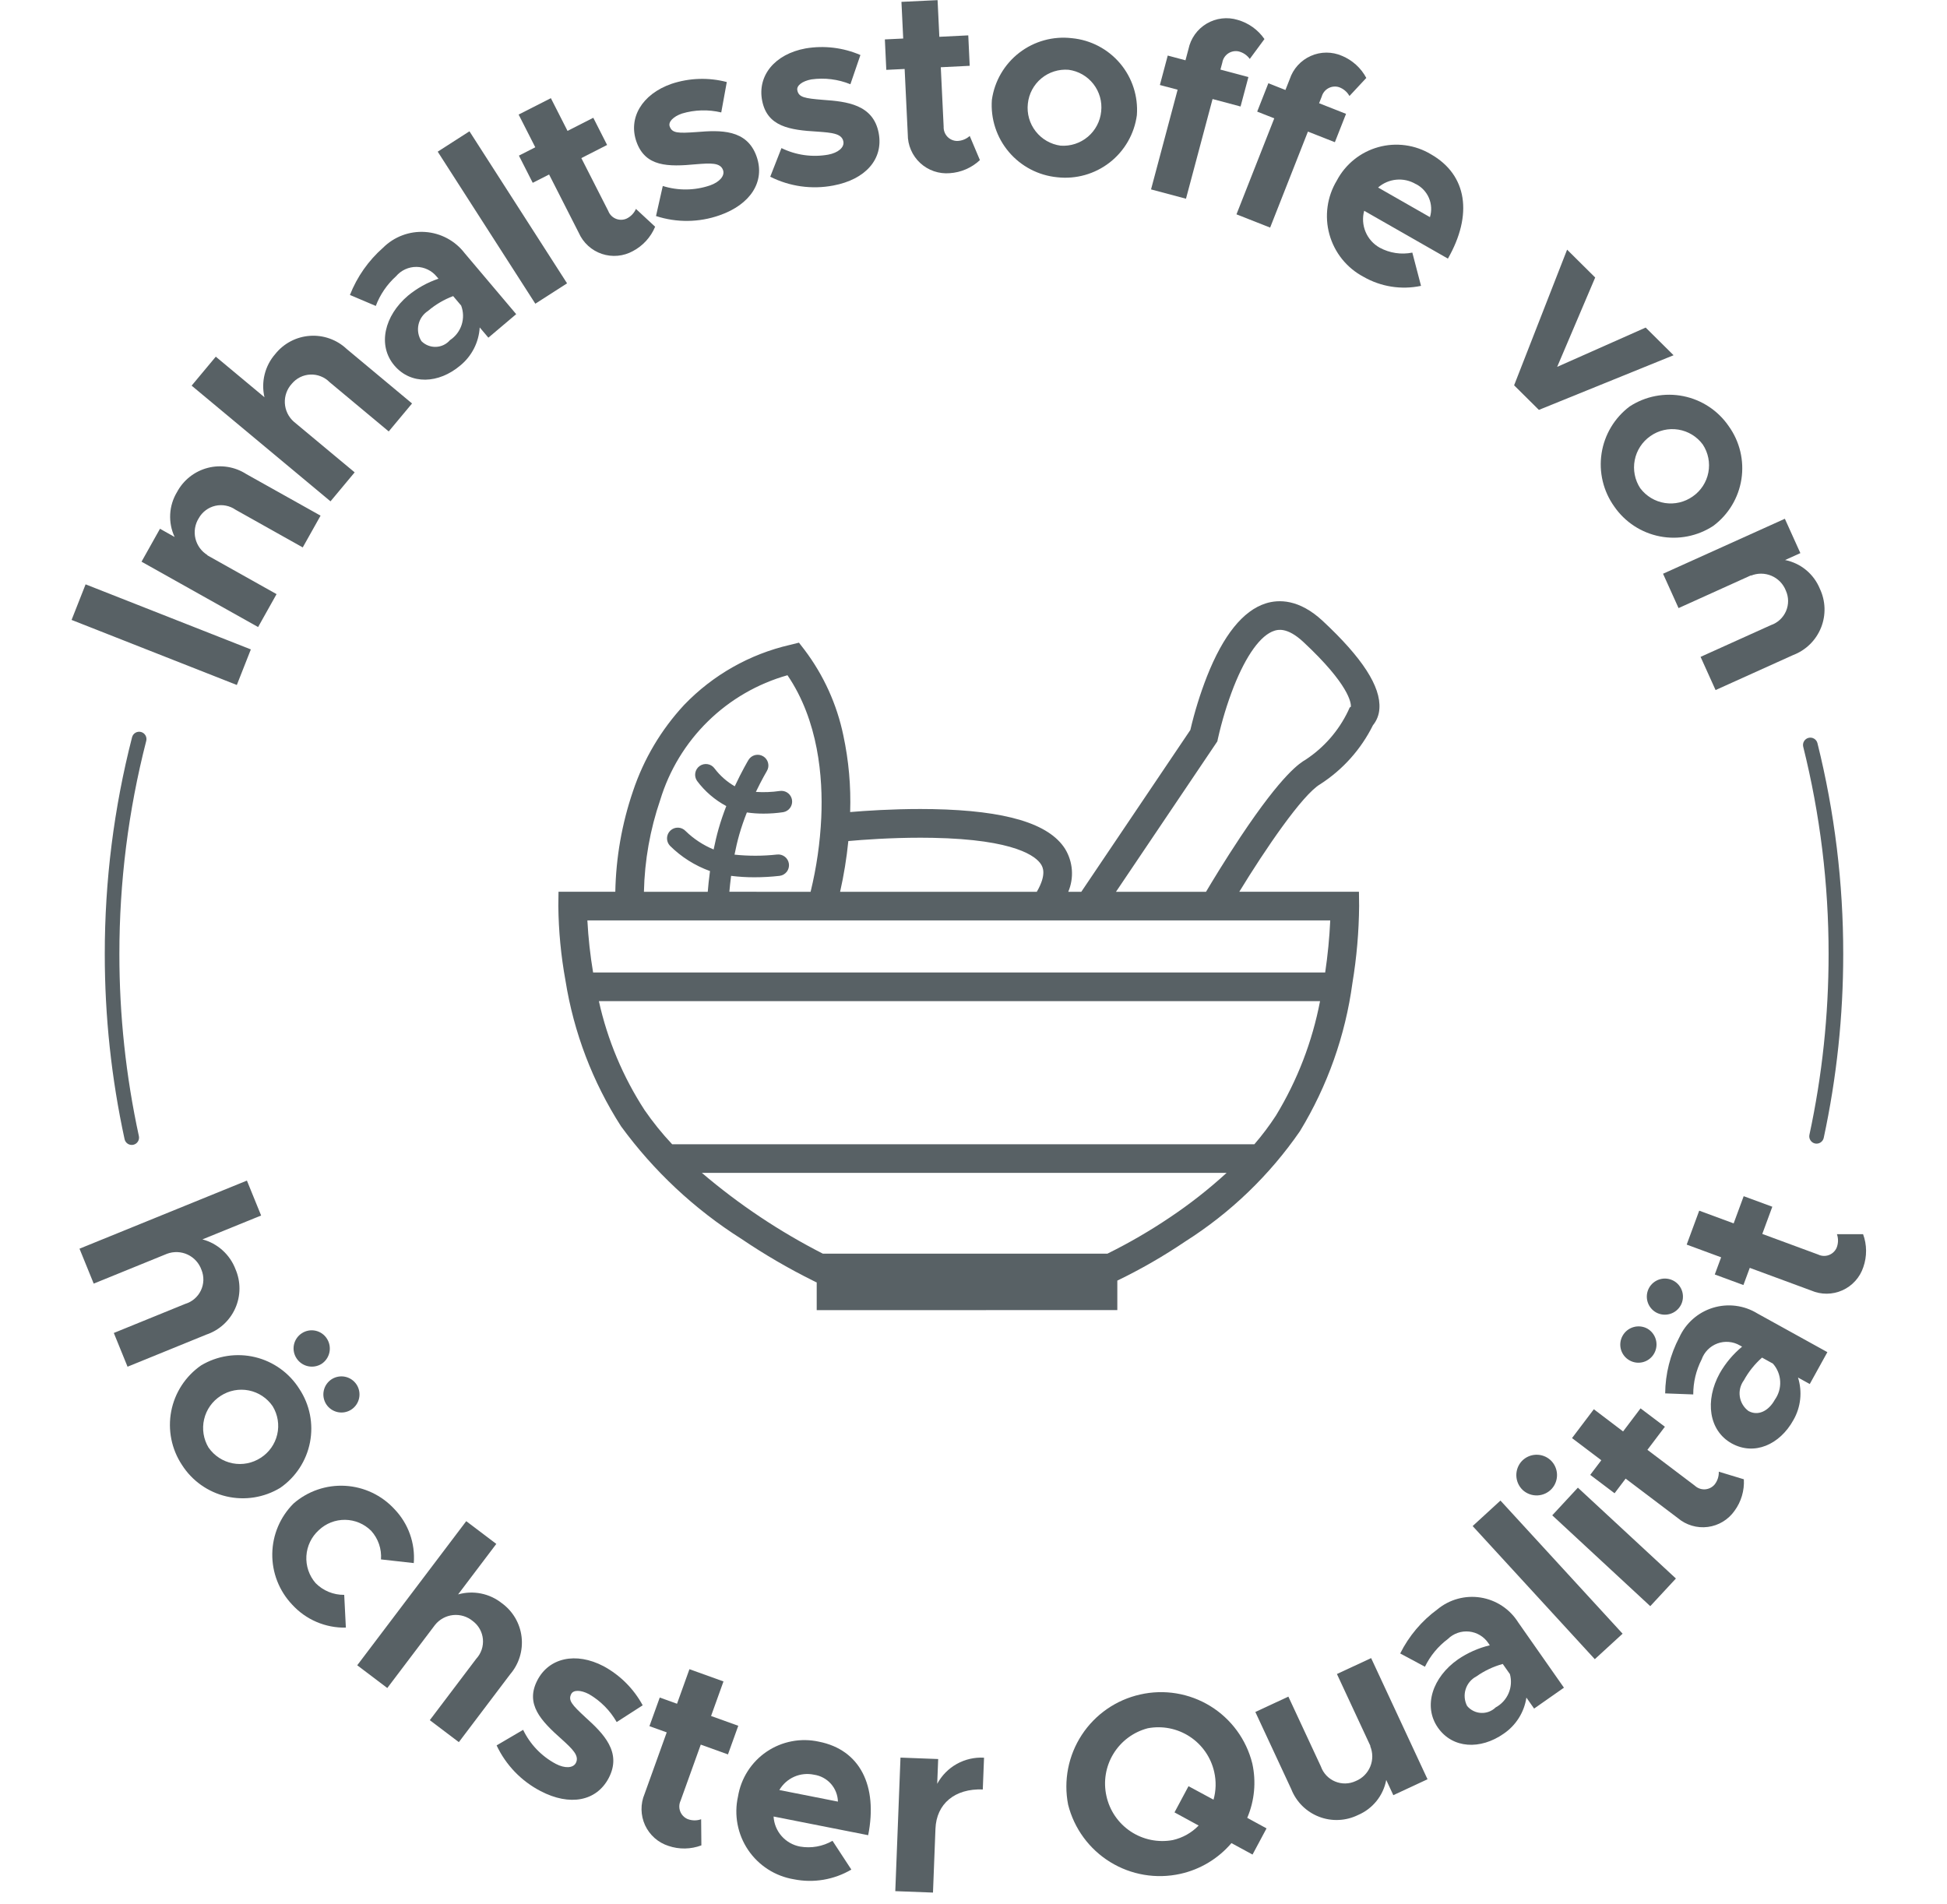 <svg xmlns="http://www.w3.org/2000/svg" width="136" height="133" viewBox="0 0 136 133" fill="none"><path d="M16.45 88.664C16.258 88.158 15.948 87.706 15.546 87.343C15.145 86.981 14.663 86.719 14.14 86.58L18.24 84.912L17.247 82.472L5.553 87.23L6.546 89.67L11.665 87.586C11.897 87.499 12.144 87.459 12.391 87.468C12.639 87.478 12.882 87.537 13.106 87.641C13.331 87.746 13.532 87.895 13.698 88.078C13.864 88.262 13.992 88.477 14.074 88.711C14.168 88.941 14.212 89.188 14.205 89.436C14.197 89.683 14.138 89.927 14.031 90.151C13.923 90.375 13.771 90.574 13.582 90.735C13.393 90.896 13.173 91.016 12.935 91.087L7.95 93.117L8.909 95.474L14.409 93.233C14.855 93.083 15.265 92.843 15.613 92.527C15.961 92.21 16.24 91.826 16.432 91.396C16.624 90.967 16.724 90.502 16.727 90.032C16.731 89.561 16.636 89.096 16.45 88.664Z" fill="#586165"></path><path d="M20.72 94.898C20.905 95.176 21.191 95.371 21.517 95.441C21.844 95.511 22.184 95.451 22.467 95.273C22.745 95.088 22.94 94.802 23.01 94.476C23.08 94.149 23.02 93.808 22.842 93.526C22.754 93.383 22.638 93.26 22.501 93.163C22.364 93.066 22.21 92.998 22.046 92.961C21.883 92.925 21.713 92.921 21.549 92.951C21.384 92.981 21.226 93.043 21.086 93.135C20.945 93.225 20.823 93.343 20.728 93.481C20.633 93.619 20.566 93.775 20.532 93.939C20.498 94.103 20.497 94.273 20.529 94.438C20.561 94.602 20.626 94.759 20.72 94.898ZM22.788 98.098C22.971 98.378 23.257 98.575 23.584 98.646C23.912 98.716 24.253 98.654 24.535 98.473C24.816 98.29 25.013 98.004 25.083 97.677C25.153 97.349 25.091 97.007 24.91 96.726C24.727 96.445 24.441 96.248 24.114 96.178C23.787 96.108 23.445 96.17 23.163 96.351C22.882 96.534 22.685 96.82 22.615 97.148C22.545 97.475 22.608 97.817 22.789 98.099L22.788 98.098ZM12.708 102.332C13.415 103.443 14.53 104.234 15.813 104.534C17.096 104.834 18.445 104.62 19.572 103.938C20.655 103.191 21.402 102.049 21.653 100.758C21.904 99.466 21.638 98.128 20.913 97.03C20.211 95.912 19.099 95.113 17.815 94.805C16.531 94.498 15.178 94.705 14.045 95.384C12.959 96.138 12.21 97.287 11.96 98.586C11.711 99.885 11.979 101.228 12.708 102.332ZM14.572 101.132C14.212 100.537 14.099 99.826 14.257 99.149C14.414 98.472 14.83 97.884 15.416 97.51C15.996 97.132 16.702 96.996 17.381 97.132C18.061 97.269 18.66 97.666 19.049 98.239C19.407 98.829 19.521 99.537 19.364 100.21C19.207 100.883 18.794 101.467 18.211 101.839C17.631 102.217 16.927 102.355 16.247 102.222C15.568 102.089 14.967 101.697 14.572 101.128V101.132Z" fill="#586165"></path><path d="M20.406 112.092C20.88 112.613 21.461 113.026 22.108 113.303C22.756 113.581 23.455 113.716 24.159 113.701L24.044 111.412C23.672 111.417 23.304 111.346 22.96 111.205C22.617 111.064 22.305 110.855 22.044 110.591C21.59 110.067 21.36 109.386 21.402 108.694C21.445 108.003 21.756 107.355 22.271 106.891C22.766 106.421 23.425 106.163 24.107 106.171C24.79 106.18 25.442 106.454 25.925 106.936C26.169 107.205 26.356 107.521 26.474 107.865C26.592 108.209 26.639 108.573 26.612 108.936L28.903 109.192C28.957 108.505 28.865 107.815 28.633 107.166C28.401 106.518 28.035 105.926 27.558 105.429C26.667 104.456 25.431 103.87 24.114 103.795C22.797 103.72 21.502 104.163 20.507 105.029C19.572 105.96 19.038 107.22 19.019 108.54C19 109.859 19.498 111.134 20.406 112.092Z" fill="#586165"></path><path d="M35.05 111.991C34.626 111.655 34.129 111.424 33.598 111.318C33.068 111.212 32.52 111.233 31.999 111.381L34.667 107.853L32.567 106.264L24.953 116.331L27.053 117.92L30.387 113.512C30.542 113.318 30.734 113.158 30.951 113.04C31.169 112.921 31.408 112.848 31.655 112.823C31.901 112.799 32.15 112.824 32.387 112.897C32.623 112.97 32.843 113.09 33.033 113.249C33.231 113.398 33.395 113.588 33.516 113.805C33.636 114.022 33.71 114.261 33.732 114.509C33.754 114.756 33.724 115.005 33.645 115.24C33.565 115.475 33.437 115.69 33.269 115.873L30.022 120.166L32.051 121.701L35.635 116.961C35.941 116.604 36.171 116.188 36.308 115.738C36.445 115.288 36.488 114.815 36.433 114.347C36.378 113.88 36.227 113.43 35.989 113.024C35.751 112.618 35.431 112.267 35.05 111.991Z" fill="#586165"></path><path d="M37.763 125.121C39.796 126.184 41.663 125.839 42.52 124.207C43.466 122.398 42.135 121.089 40.903 119.976C39.941 119.085 39.671 118.781 39.903 118.333C40.054 118.045 40.563 118.046 41.14 118.348C41.946 118.816 42.614 119.488 43.076 120.298L44.893 119.128C44.266 117.972 43.318 117.024 42.163 116.397C40.21 115.376 38.33 115.817 37.526 117.397C36.688 119.038 37.756 120.189 39.235 121.497C39.967 122.165 40.492 122.644 40.224 123.156C40.031 123.524 39.449 123.546 38.824 123.219C37.83 122.689 37.03 121.856 36.541 120.842L34.689 121.928C35.335 123.301 36.415 124.423 37.763 125.121Z" fill="#586165"></path><path d="M48.975 127.087C48.666 127.197 48.327 127.191 48.021 127.071C47.904 127.019 47.798 126.945 47.711 126.852C47.623 126.759 47.555 126.649 47.51 126.529C47.465 126.409 47.445 126.281 47.451 126.153C47.457 126.026 47.488 125.9 47.543 125.785L48.949 121.874L50.849 122.558L51.569 120.558L49.669 119.874L50.536 117.46L48.158 116.605L47.291 119.019L46.084 118.585L45.364 120.585L46.571 121.019L45.024 125.319C44.878 125.665 44.805 126.038 44.811 126.414C44.817 126.79 44.901 127.16 45.057 127.502C45.215 127.843 45.441 128.148 45.722 128.397C46.004 128.647 46.334 128.834 46.692 128.949C47.44 129.204 48.253 129.191 48.992 128.912L48.975 127.087Z" fill="#586165"></path><path d="M55.885 128.996C55.386 128.903 54.933 128.646 54.597 128.265C54.262 127.885 54.064 127.402 54.035 126.896L60.643 128.201C61.326 124.746 60.073 122.236 57.203 121.669C56.578 121.531 55.932 121.521 55.304 121.642C54.676 121.762 54.079 122.009 53.55 122.368C53.02 122.727 52.57 123.191 52.226 123.73C51.882 124.269 51.652 124.873 51.549 125.504C51.407 126.141 51.397 126.799 51.519 127.44C51.64 128.081 51.891 128.691 52.256 129.231C52.621 129.772 53.093 130.232 53.642 130.585C54.191 130.937 54.806 131.174 55.449 131.281C56.826 131.558 58.257 131.316 59.467 130.603L58.152 128.594C57.467 128.989 56.664 129.132 55.885 128.996ZM56.858 123.976C57.314 124.041 57.732 124.266 58.038 124.609C58.344 124.953 58.518 125.395 58.53 125.855L54.438 125.047C54.677 124.636 55.04 124.312 55.474 124.119C55.909 123.927 56.393 123.877 56.858 123.976Z" fill="#586165"></path><path d="M65.465 124.613L65.533 122.881L62.9 122.781L62.537 132.11L65.17 132.21L65.343 127.753C65.411 126.001 66.7 124.931 68.649 125.006L68.736 122.788C68.074 122.749 67.414 122.9 66.834 123.223C66.255 123.546 65.78 124.029 65.465 124.613Z" fill="#586165"></path><path d="M87.474 123.19C87.059 121.522 86.006 120.083 84.542 119.182C83.077 118.281 81.318 117.991 79.642 118.373C77.966 118.747 76.502 119.761 75.562 121.198C74.622 122.635 74.28 124.382 74.609 126.068C75.029 127.735 76.082 129.172 77.546 130.075C79.008 130.978 80.766 131.275 82.444 130.903C83.838 130.595 85.092 129.84 86.018 128.754L87.491 129.554L88.469 127.725L87.121 126.99C87.632 125.791 87.755 124.462 87.474 123.19ZM81.917 128.543C80.897 128.731 79.844 128.515 78.98 127.942C78.116 127.368 77.509 126.482 77.286 125.469C77.059 124.459 77.233 123.401 77.771 122.518C78.309 121.634 79.169 120.994 80.17 120.732C81.189 120.538 82.243 120.748 83.11 121.317C83.977 121.887 84.588 122.772 84.814 123.784C84.96 124.423 84.944 125.089 84.766 125.72L83.019 124.778L82.04 126.608L83.726 127.527C83.235 128.035 82.606 128.388 81.917 128.543Z" fill="#586165"></path><path d="M93.386 116.942L95.741 122.002L95.702 121.96C95.8 122.187 95.852 122.432 95.855 122.68C95.857 122.927 95.81 123.173 95.716 123.402C95.622 123.632 95.483 123.84 95.308 124.015C95.132 124.19 94.924 124.328 94.694 124.421C94.469 124.526 94.225 124.582 93.977 124.587C93.728 124.592 93.482 124.544 93.253 124.448C93.025 124.352 92.819 124.209 92.648 124.029C92.478 123.848 92.347 123.634 92.265 123.4L89.994 118.52L87.687 119.594L90.194 124.981C90.366 125.419 90.626 125.816 90.959 126.149C91.293 126.481 91.691 126.74 92.13 126.91C92.568 127.081 93.037 127.158 93.507 127.137C93.977 127.117 94.438 126.999 94.86 126.792C95.365 126.577 95.808 126.241 96.152 125.814C96.496 125.387 96.728 124.882 96.83 124.343L97.325 125.406L99.714 124.294L95.775 115.83L93.386 116.942Z" fill="#586165"></path><path d="M100.405 112.425C99.306 113.23 98.414 114.287 97.805 115.506L99.534 116.433C99.905 115.669 100.454 115.005 101.134 114.496C101.328 114.305 101.561 114.16 101.818 114.07C102.074 113.98 102.347 113.948 102.617 113.976C102.888 114.004 103.148 114.091 103.381 114.231C103.614 114.371 103.813 114.561 103.964 114.787L104.064 114.935C103.27 115.126 102.516 115.46 101.841 115.92C100.066 117.164 99.387 119.182 100.441 120.691C101.467 122.156 103.407 122.25 105.034 121.111C105.458 120.823 105.818 120.45 106.091 120.016C106.365 119.582 106.545 119.096 106.621 118.589L107.159 119.357L109.243 117.897L106.043 113.328C105.755 112.871 105.373 112.48 104.922 112.182C104.471 111.884 103.962 111.686 103.428 111.6C102.895 111.515 102.349 111.544 101.828 111.686C101.306 111.829 100.821 112.08 100.405 112.425ZM104.473 119.275C104.339 119.406 104.179 119.507 104.004 119.574C103.829 119.64 103.642 119.669 103.455 119.66C103.268 119.651 103.084 119.603 102.917 119.519C102.749 119.436 102.6 119.318 102.48 119.175C102.387 118.997 102.33 118.802 102.312 118.601C102.294 118.401 102.316 118.199 102.377 118.007C102.437 117.815 102.534 117.637 102.663 117.483C102.792 117.329 102.951 117.202 103.129 117.109C103.687 116.715 104.31 116.42 104.969 116.239L105.469 116.95C105.59 117.393 105.558 117.864 105.377 118.286C105.196 118.709 104.877 119.057 104.473 119.275Z" fill="#586165"></path><path d="M111.398 115.906L113.34 114.125L104.808 104.825L102.866 106.606L111.398 115.906Z" fill="#586165"></path><path d="M108.392 104.002C108.645 103.721 108.777 103.352 108.758 102.974C108.739 102.597 108.572 102.242 108.292 101.988C108.015 101.74 107.653 101.61 107.282 101.624C106.911 101.638 106.56 101.796 106.303 102.064C106.046 102.34 105.908 102.705 105.917 103.082C105.927 103.459 106.083 103.817 106.354 104.08C106.493 104.209 106.655 104.31 106.833 104.376C107.011 104.442 107.2 104.473 107.389 104.465C107.579 104.458 107.765 104.413 107.937 104.334C108.109 104.254 108.264 104.141 108.392 104.002ZM115.273 112.202L117.064 110.27L110.217 103.924L108.426 105.856L115.273 112.202Z" fill="#586165"></path><path d="M120.059 102.808C120.072 103.136 119.966 103.458 119.759 103.714C119.675 103.81 119.572 103.889 119.457 103.945C119.342 104.001 119.217 104.034 119.09 104.041C118.962 104.047 118.834 104.029 118.714 103.985C118.593 103.942 118.483 103.875 118.389 103.788L115.074 101.281L116.294 99.668L114.594 98.384L113.374 99.997L111.331 98.446L109.807 100.461L111.853 102.008L111.079 103.031L112.779 104.315L113.553 103.292L117.199 106.05C117.486 106.293 117.82 106.473 118.181 106.579C118.541 106.686 118.92 106.716 119.293 106.668C119.665 106.62 120.024 106.495 120.346 106.3C120.667 106.106 120.945 105.846 121.161 105.539C121.626 104.903 121.855 104.125 121.81 103.339L120.059 102.808Z" fill="#586165"></path><path d="M115.557 94.526C115.715 94.232 115.752 93.887 115.659 93.567C115.567 93.246 115.352 92.974 115.062 92.809C114.768 92.651 114.424 92.614 114.103 92.707C113.782 92.799 113.51 93.013 113.345 93.304C113.262 93.449 113.208 93.609 113.187 93.776C113.167 93.942 113.179 94.111 113.224 94.272C113.27 94.433 113.347 94.584 113.451 94.715C113.555 94.846 113.684 94.955 113.831 95.036C113.977 95.118 114.139 95.169 114.305 95.188C114.472 95.206 114.64 95.191 114.801 95.144C114.962 95.096 115.112 95.017 115.241 94.911C115.371 94.805 115.479 94.674 115.557 94.526ZM117.4 91.19C117.561 90.896 117.599 90.551 117.507 90.229C117.414 89.907 117.198 89.635 116.905 89.473C116.611 89.312 116.266 89.273 115.944 89.366C115.623 89.459 115.351 89.675 115.188 89.968C115.027 90.261 114.989 90.607 115.081 90.928C115.174 91.25 115.39 91.522 115.683 91.685C115.977 91.846 116.323 91.884 116.644 91.79C116.966 91.697 117.238 91.48 117.4 91.187V91.19ZM117.3 93.426C116.665 94.633 116.327 95.974 116.314 97.338L118.275 97.411C118.273 96.562 118.473 95.725 118.86 94.969C118.95 94.713 119.096 94.48 119.287 94.286C119.478 94.093 119.709 93.944 119.964 93.85C120.219 93.756 120.492 93.72 120.762 93.744C121.033 93.767 121.295 93.85 121.53 93.987L121.688 94.074C121.058 94.594 120.528 95.225 120.124 95.935C119.076 97.835 119.352 99.943 120.965 100.835C122.531 101.7 124.314 100.935 125.275 99.194C125.53 98.749 125.689 98.256 125.744 97.746C125.799 97.236 125.747 96.72 125.593 96.231L126.414 96.684L127.644 94.457L122.76 91.757C122.3 91.473 121.786 91.291 121.25 91.222C120.714 91.153 120.17 91.199 119.654 91.357C119.137 91.515 118.66 91.781 118.255 92.138C117.849 92.495 117.524 92.934 117.302 93.426H117.3ZM123.97 97.787C123.533 98.578 122.798 98.936 122.134 98.569C121.972 98.45 121.835 98.3 121.731 98.127C121.627 97.955 121.558 97.764 121.528 97.566C121.498 97.367 121.507 97.164 121.555 96.969C121.604 96.773 121.69 96.59 121.809 96.428C122.138 95.828 122.568 95.29 123.08 94.838L123.84 95.258C124.145 95.602 124.324 96.04 124.347 96.5C124.371 96.959 124.238 97.413 123.97 97.787Z" fill="#586165"></path><path d="M128.312 86.217C128.42 86.527 128.411 86.866 128.288 87.171C128.235 87.287 128.16 87.392 128.066 87.479C127.972 87.566 127.862 87.634 127.742 87.677C127.621 87.721 127.494 87.74 127.366 87.733C127.238 87.726 127.113 87.694 126.998 87.638L123.098 86.199L123.798 84.299L121.798 83.562L121.098 85.462L118.692 84.574L117.817 86.944L120.223 87.832L119.779 89.032L121.779 89.769L122.223 88.569L126.512 90.152C126.857 90.301 127.229 90.377 127.605 90.374C127.981 90.372 128.352 90.291 128.695 90.137C129.038 89.983 129.345 89.759 129.596 89.48C129.848 89.201 130.039 88.872 130.156 88.515C130.417 87.769 130.411 86.956 130.138 86.215L128.312 86.217Z" fill="#586165"></path><path d="M16.543 47.851L17.522 45.366L5.979 40.821L5 43.306L16.543 47.851Z" fill="#586165"></path><path d="M12.365 34.374C12.081 34.843 11.917 35.374 11.888 35.922C11.859 36.469 11.966 37.015 12.198 37.512L11.175 36.938L9.886 39.238L18.029 43.804L19.318 41.504L14.45 38.774L14.506 38.785C14.293 38.658 14.108 38.49 13.961 38.29C13.814 38.09 13.709 37.864 13.651 37.623C13.593 37.382 13.584 37.132 13.624 36.887C13.664 36.642 13.753 36.408 13.885 36.199C14.006 35.982 14.171 35.794 14.37 35.645C14.569 35.496 14.796 35.39 15.038 35.334C15.28 35.279 15.531 35.274 15.774 35.322C16.018 35.368 16.249 35.466 16.453 35.608L21.147 38.241L22.392 36.022L17.209 33.12C16.814 32.865 16.37 32.694 15.906 32.619C15.442 32.544 14.967 32.566 14.512 32.684C14.057 32.802 13.631 33.013 13.261 33.304C12.892 33.595 12.587 33.959 12.365 34.374Z" fill="#586165"></path><path d="M19.227 24.731C18.871 25.138 18.617 25.624 18.486 26.149C18.355 26.674 18.351 27.222 18.473 27.749L15.073 24.916L13.386 26.94L23.086 35.022L24.773 32.998L20.525 29.46C20.339 29.296 20.188 29.097 20.08 28.874C19.972 28.651 19.91 28.408 19.897 28.161C19.884 27.913 19.921 27.666 20.005 27.433C20.089 27.2 20.219 26.986 20.387 26.804C20.546 26.613 20.743 26.458 20.965 26.348C21.188 26.238 21.431 26.176 21.678 26.166C21.926 26.155 22.174 26.197 22.404 26.288C22.635 26.378 22.845 26.516 23.019 26.693L27.153 30.139L28.782 28.185L24.218 24.38C23.876 24.057 23.471 23.809 23.028 23.651C22.585 23.492 22.115 23.428 21.645 23.461C21.177 23.494 20.719 23.623 20.303 23.842C19.887 24.061 19.52 24.363 19.227 24.731Z" fill="#586165"></path><path d="M26.758 17.305C25.735 18.205 24.941 19.336 24.443 20.605L26.249 21.372C26.549 20.578 27.035 19.866 27.665 19.298C27.841 19.09 28.06 18.925 28.307 18.812C28.555 18.699 28.823 18.642 29.095 18.645C29.367 18.648 29.635 18.712 29.879 18.83C30.124 18.948 30.339 19.119 30.51 19.331L30.627 19.469C29.853 19.731 29.134 20.132 28.503 20.651C26.848 22.051 26.354 24.122 27.544 25.529C28.699 26.895 30.639 26.813 32.156 25.529C32.553 25.203 32.877 24.799 33.11 24.342C33.343 23.885 33.478 23.385 33.508 22.873L34.114 23.589L36.057 21.946L32.457 17.686C32.128 17.257 31.712 16.902 31.235 16.647C30.759 16.392 30.233 16.241 29.694 16.205C29.154 16.169 28.613 16.248 28.107 16.438C27.601 16.628 27.141 16.923 26.758 17.305ZM31.434 23.758C31.312 23.9 31.162 24.015 30.993 24.097C30.825 24.178 30.641 24.224 30.454 24.231C30.266 24.238 30.08 24.207 29.905 24.138C29.731 24.07 29.573 23.966 29.44 23.834C29.331 23.665 29.257 23.476 29.221 23.278C29.185 23.08 29.189 22.877 29.231 22.681C29.274 22.484 29.355 22.298 29.469 22.133C29.584 21.968 29.73 21.827 29.899 21.718C30.419 21.275 31.013 20.925 31.653 20.685L32.213 21.348C32.376 21.779 32.387 22.252 32.246 22.69C32.104 23.128 31.818 23.505 31.434 23.759V23.758Z" fill="#586165"></path><path d="M37.393 21.216L39.61 19.793L32.792 9.172L30.575 10.595L37.393 21.216Z" fill="#586165"></path><path d="M44.421 14.594C44.289 14.895 44.052 15.137 43.755 15.277C43.637 15.327 43.511 15.353 43.383 15.353C43.255 15.353 43.128 15.328 43.01 15.278C42.892 15.228 42.785 15.155 42.696 15.064C42.607 14.972 42.537 14.863 42.491 14.744L40.607 11.044L42.407 10.127L41.442 8.227L39.642 9.144L38.479 6.858L36.227 8.003L37.39 10.289L36.247 10.871L37.212 12.771L38.355 12.19L40.428 16.264C40.58 16.608 40.801 16.916 41.079 17.169C41.357 17.423 41.684 17.616 42.04 17.736C42.396 17.855 42.774 17.9 43.148 17.866C43.522 17.832 43.885 17.72 44.214 17.538C44.912 17.168 45.459 16.567 45.762 15.838L44.421 14.594Z" fill="#586165"></path><path d="M50.264 15.039C52.43 14.283 53.458 12.682 52.851 10.939C52.178 9.011 50.313 9.088 48.658 9.225C47.35 9.318 46.944 9.307 46.777 8.825C46.67 8.518 47.019 8.147 47.633 7.933C48.526 7.665 49.474 7.638 50.38 7.855L50.767 5.731C49.496 5.398 48.155 5.441 46.908 5.855C44.828 6.581 43.864 8.255 44.464 9.92C45.088 11.654 46.658 11.661 48.621 11.474C49.609 11.397 50.321 11.341 50.507 11.888C50.644 12.28 50.261 12.72 49.596 12.952C48.528 13.316 47.372 13.33 46.296 12.992L45.823 15.092C47.269 15.564 48.83 15.545 50.264 15.039Z" fill="#586165"></path><path d="M58.203 12.961C60.458 12.541 61.716 11.114 61.379 9.304C61.005 7.297 59.15 7.091 57.493 6.976C56.186 6.87 55.787 6.797 55.693 6.3C55.633 5.98 56.035 5.666 56.674 5.547C57.597 5.417 58.538 5.534 59.401 5.885L60.101 3.844C58.895 3.323 57.563 3.163 56.268 3.383C54.102 3.783 52.896 5.296 53.237 7.032C53.592 8.84 55.143 9.085 57.111 9.196C58.099 9.269 58.811 9.321 58.911 9.89C58.987 10.299 58.542 10.675 57.849 10.804C56.74 11.001 55.597 10.84 54.586 10.345L53.802 12.345C55.161 13.03 56.708 13.246 58.203 12.961Z" fill="#586165"></path><path d="M67.736 9.498C67.492 9.718 67.177 9.842 66.849 9.848C66.722 9.845 66.596 9.817 66.48 9.765C66.363 9.713 66.258 9.638 66.171 9.545C66.084 9.451 66.017 9.342 65.973 9.222C65.929 9.102 65.909 8.975 65.915 8.848L65.715 4.697L67.735 4.597L67.635 2.471L65.614 2.571L65.491 0.009L62.967 0.13L63.09 2.692L61.809 2.753L61.909 4.88L63.19 4.818L63.409 9.384C63.406 9.76 63.482 10.132 63.632 10.477C63.781 10.822 64 11.132 64.276 11.387C64.552 11.642 64.878 11.838 65.233 11.96C65.588 12.082 65.966 12.129 66.34 12.098C67.127 12.047 67.873 11.724 68.448 11.184L67.736 9.498Z" fill="#586165"></path><path d="M73.851 12.383C75.16 12.53 76.475 12.159 77.514 11.35C78.553 10.54 79.234 9.355 79.411 8.05C79.51 6.738 79.091 5.439 78.243 4.433C77.395 3.427 76.187 2.793 74.877 2.668C73.566 2.512 72.246 2.876 71.2 3.682C70.155 4.488 69.466 5.671 69.283 6.979C69.188 8.298 69.612 9.602 70.466 10.611C71.32 11.621 72.535 12.257 73.851 12.383ZM74.085 10.176C73.396 10.083 72.772 9.724 72.344 9.176C71.916 8.629 71.719 7.935 71.796 7.245C71.866 6.555 72.204 5.921 72.736 5.478C73.269 5.035 73.954 4.818 74.645 4.875C75.329 4.967 75.95 5.323 76.374 5.867C76.799 6.411 76.994 7.1 76.918 7.786C76.85 8.475 76.515 9.11 75.986 9.556C75.457 10.002 74.775 10.225 74.085 10.176Z" fill="#586165"></path><path d="M85.38 4.373C85.401 4.247 85.446 4.126 85.514 4.017C85.582 3.909 85.672 3.816 85.776 3.742C85.881 3.669 86 3.618 86.125 3.591C86.25 3.565 86.379 3.564 86.505 3.588C86.825 3.662 87.106 3.85 87.298 4.117L88.323 2.728C87.874 2.079 87.214 1.606 86.455 1.39C86.096 1.28 85.717 1.246 85.344 1.291C84.971 1.336 84.611 1.458 84.287 1.649C83.964 1.841 83.684 2.097 83.465 2.403C83.246 2.709 83.094 3.057 83.017 3.425L82.807 4.212L81.568 3.881L81.019 5.938L82.258 6.268L80.401 13.231L82.842 13.882L84.699 6.919L86.654 7.44L87.203 5.383L85.248 4.862L85.38 4.373Z" fill="#586165"></path><path d="M92.326 6.742C92.361 6.619 92.42 6.504 92.5 6.404C92.58 6.304 92.68 6.221 92.792 6.161C92.905 6.1 93.028 6.062 93.156 6.05C93.283 6.038 93.412 6.051 93.534 6.09C93.843 6.201 94.101 6.42 94.261 6.707L95.438 5.444C95.067 4.748 94.466 4.203 93.738 3.901C93.393 3.75 93.021 3.674 92.645 3.675C92.269 3.677 91.898 3.756 91.555 3.91C91.211 4.063 90.904 4.286 90.651 4.564C90.399 4.843 90.207 5.171 90.089 5.528L89.789 6.286L88.596 5.816L87.816 7.797L89.009 8.267L86.369 14.973L88.72 15.899L91.36 9.193L93.242 9.934L94.022 7.953L92.14 7.212L92.326 6.742Z" fill="#586165"></path><path d="M96.375 17.303C95.932 17.056 95.584 16.668 95.388 16.201C95.191 15.734 95.156 15.214 95.29 14.725L101.138 18.066C102.885 15.008 102.497 12.23 99.957 10.779C99.409 10.449 98.8 10.235 98.166 10.149C97.532 10.063 96.888 10.107 96.272 10.279C95.656 10.451 95.081 10.746 94.584 11.148C94.086 11.549 93.675 12.048 93.377 12.614C93.04 13.172 92.82 13.794 92.732 14.44C92.643 15.087 92.687 15.745 92.861 16.373C93.035 17.002 93.335 17.589 93.743 18.098C94.152 18.607 94.66 19.027 95.236 19.333C96.453 20.033 97.886 20.26 99.26 19.969L98.653 17.646C97.877 17.802 97.071 17.68 96.375 17.303ZM98.896 12.854C99.307 13.061 99.632 13.407 99.813 13.83C99.993 14.254 100.018 14.728 99.883 15.168L96.261 13.099C96.619 12.786 97.067 12.595 97.54 12.552C98.013 12.509 98.487 12.616 98.896 12.859V12.854Z" fill="#586165"></path><path d="M105.762 26.917L107.493 28.634L116.901 24.816L114.952 22.883L108.77 25.628L111.426 19.386L109.464 17.44L105.762 26.917Z" fill="#586165"></path><path d="M112.76 35.388C113.509 36.472 114.652 37.22 115.946 37.471C117.239 37.722 118.58 37.457 119.68 36.733C120.734 35.946 121.438 34.776 121.64 33.476C121.841 32.176 121.525 30.849 120.759 29.779C120.015 28.688 118.873 27.932 117.579 27.673C116.284 27.414 114.939 27.673 113.833 28.394C112.776 29.189 112.072 30.365 111.872 31.672C111.671 32.979 111.99 34.313 112.76 35.388ZM114.577 34.114C114.195 33.533 114.055 32.827 114.187 32.145C114.319 31.462 114.712 30.859 115.283 30.463C115.849 30.063 116.549 29.9 117.233 30.011C117.917 30.121 118.531 30.495 118.942 31.053C119.322 31.629 119.461 32.331 119.33 33.008C119.2 33.686 118.809 34.285 118.242 34.679C117.677 35.08 116.979 35.245 116.294 35.139C115.61 35.033 114.994 34.664 114.577 34.111V34.114Z" fill="#586165"></path><path d="M127.116 41.122C126.907 40.614 126.577 40.166 126.153 39.817C125.73 39.468 125.227 39.23 124.689 39.122L125.758 38.639L124.674 36.239L116.165 40.08L117.249 42.48L122.335 40.18L122.293 40.219C122.521 40.123 122.767 40.074 123.015 40.074C123.262 40.075 123.507 40.125 123.736 40.221C123.964 40.318 124.17 40.459 124.343 40.636C124.516 40.814 124.652 41.024 124.742 41.255C124.844 41.481 124.898 41.726 124.9 41.974C124.902 42.222 124.852 42.468 124.753 42.696C124.654 42.923 124.509 43.128 124.326 43.296C124.144 43.464 123.928 43.592 123.693 43.672L118.787 45.887L119.834 48.206L125.25 45.761C125.689 45.594 126.089 45.339 126.425 45.01C126.761 44.681 127.024 44.286 127.2 43.85C127.375 43.414 127.458 42.947 127.444 42.477C127.429 42.008 127.318 41.546 127.116 41.122Z" fill="#586165"></path><path fill-rule="evenodd" clip-rule="evenodd" d="M125.956 52.16C127.137 56.898 127.733 61.764 127.729 66.648C127.732 70.892 127.283 75.124 126.39 79.274C126.362 79.406 126.387 79.544 126.461 79.658C126.534 79.772 126.65 79.852 126.782 79.881C126.914 79.909 127.053 79.884 127.166 79.81C127.28 79.737 127.36 79.621 127.389 79.489C128.297 75.27 128.753 70.967 128.751 66.652C128.756 61.685 128.151 56.736 126.951 51.916C126.918 51.784 126.834 51.671 126.718 51.602C126.602 51.532 126.463 51.511 126.331 51.544C126.2 51.576 126.087 51.659 126.017 51.775C125.946 51.89 125.925 52.028 125.956 52.16Z" fill="#586165"></path><path fill-rule="evenodd" clip-rule="evenodd" d="M9.701 79.364C8.794 75.186 8.337 70.923 8.339 66.648C8.336 61.625 8.966 56.621 10.215 51.756C10.249 51.624 10.229 51.485 10.16 51.368C10.091 51.251 9.978 51.167 9.847 51.133C9.716 51.099 9.577 51.119 9.46 51.188C9.343 51.257 9.259 51.37 9.225 51.501C7.955 56.45 7.315 61.539 7.319 66.648C7.317 70.996 7.78 75.331 8.702 79.58C8.716 79.645 8.743 79.708 8.782 79.763C8.82 79.818 8.869 79.865 8.925 79.901C8.981 79.938 9.045 79.962 9.111 79.974C9.177 79.986 9.244 79.985 9.31 79.971C9.442 79.942 9.558 79.862 9.631 79.748C9.704 79.634 9.73 79.496 9.701 79.364Z" fill="#586165"></path><path d="M57.048 91.523V89.577H57.018L56.818 89.477C55.075 88.613 53.394 87.633 51.784 86.542C48.512 84.471 45.659 81.802 43.376 78.674C41.397 75.587 40.077 72.125 39.5 68.504C39.185 66.78 39.018 65.033 39 63.282L39.013 62.295H42.98C43.025 59.905 43.441 57.537 44.213 55.275C44.961 53.029 46.182 50.971 47.793 49.237C49.795 47.155 52.36 45.7 55.175 45.051L55.808 44.895L56.208 45.412C57.536 47.175 58.459 49.21 58.908 51.372C59.285 53.131 59.445 54.93 59.384 56.728C60.484 56.635 62.294 56.515 64.284 56.515C64.573 56.515 64.866 56.517 65.161 56.523C70.253 56.623 73.273 57.523 74.398 59.3C74.67 59.746 74.832 60.251 74.871 60.773C74.909 61.295 74.823 61.818 74.618 62.3H75.529L83.147 50.994C83.444 49.721 83.832 48.47 84.307 47.253C85.445 44.373 86.825 42.659 88.407 42.153C89.316 41.864 90.746 41.843 92.394 43.377C95.164 45.958 96.458 47.961 96.352 49.5C96.329 49.927 96.171 50.336 95.9 50.667C95.067 52.346 93.795 53.768 92.219 54.782C90.966 55.519 88.362 59.353 86.566 62.296H94.924L94.936 63.284C94.921 65.091 94.764 66.893 94.468 68.676C93.973 72.341 92.724 75.865 90.8 79.024C88.676 82.102 85.954 84.721 82.795 86.724C81.28 87.749 79.693 88.663 78.046 89.459V91.519L57.048 91.523ZM57.476 87.576H77.357C78.864 86.831 80.319 85.986 81.713 85.047C83.112 84.111 84.438 83.071 85.679 81.935H49.028C51.613 84.139 54.449 86.033 57.476 87.577V87.576ZM87.618 79.935C88.165 79.303 88.667 78.635 89.123 77.935C90.621 75.474 91.665 72.764 92.207 69.935H41.832C42.431 72.643 43.513 75.222 45.025 77.548C45.606 78.391 46.25 79.189 46.951 79.935H87.618ZM92.565 67.935C92.745 66.729 92.863 65.515 92.919 64.298H41.029C41.093 65.517 41.227 66.731 41.429 67.935H92.565ZM84.241 62.299C84.626 61.649 85.551 60.113 86.651 58.46C89.624 53.995 90.819 53.292 91.212 53.06C92.484 52.22 93.505 51.05 94.164 49.676L94.277 49.425L94.362 49.366C94.376 49.107 94.246 47.832 91.038 44.843C89.899 43.783 89.238 43.993 89.017 44.062C88.064 44.362 87.054 45.762 86.173 47.986C85.716 49.161 85.349 50.369 85.073 51.599L85.032 51.791L84.923 51.953L77.952 62.299H84.241ZM72.421 62.299C73.145 61.055 72.821 60.547 72.713 60.376C72.384 59.856 70.986 58.637 65.129 58.528C64.851 58.522 64.575 58.519 64.302 58.52C62.194 58.52 60.269 58.662 59.257 58.753C59.138 59.946 58.946 61.13 58.682 62.3L72.421 62.299ZM56.621 62.299C57.036 60.599 57.286 58.863 57.367 57.115C57.492 54.294 57.167 50.347 55.006 47.17C52.914 47.761 51.004 48.867 49.451 50.389C47.898 51.91 46.753 53.797 46.119 55.877C45.41 57.946 45.026 60.111 44.979 62.298H49.437C49.469 61.904 49.519 61.406 49.594 60.85C48.542 60.472 47.586 59.867 46.794 59.079C46.658 58.933 46.586 58.74 46.592 58.541C46.599 58.342 46.685 58.154 46.83 58.019C46.975 57.883 47.168 57.81 47.367 57.817C47.565 57.823 47.753 57.908 47.889 58.053C48.454 58.603 49.119 59.041 49.848 59.342C49.948 58.864 50.058 58.375 50.196 57.892C50.353 57.344 50.538 56.81 50.732 56.31C49.931 55.881 49.234 55.281 48.691 54.553C48.577 54.39 48.532 54.188 48.567 53.992C48.601 53.796 48.712 53.622 48.875 53.508C49.037 53.394 49.238 53.349 49.433 53.383C49.628 53.416 49.802 53.526 49.917 53.688C50.298 54.191 50.777 54.612 51.323 54.928C51.823 53.862 52.248 53.142 52.28 53.09C52.382 52.919 52.548 52.796 52.741 52.748C52.934 52.7 53.139 52.73 53.309 52.833C53.394 52.883 53.468 52.95 53.526 53.029C53.585 53.108 53.627 53.198 53.651 53.294C53.675 53.389 53.68 53.489 53.666 53.586C53.651 53.684 53.617 53.777 53.566 53.862C53.56 53.873 53.218 54.447 52.799 55.32C53.353 55.357 53.911 55.335 54.461 55.256C54.501 55.25 54.541 55.247 54.582 55.247C54.76 55.247 54.932 55.31 55.067 55.425C55.203 55.54 55.293 55.7 55.322 55.876C55.354 56.072 55.307 56.272 55.191 56.434C55.076 56.595 54.901 56.704 54.705 56.737C54.249 56.804 53.789 56.838 53.328 56.837C52.941 56.838 52.553 56.811 52.17 56.755C51.976 57.245 51.792 57.769 51.639 58.303C51.507 58.766 51.398 59.24 51.307 59.703C52.292 59.806 53.285 59.804 54.27 59.696C54.467 59.671 54.666 59.726 54.823 59.848C54.98 59.97 55.082 60.15 55.107 60.347C55.119 60.444 55.112 60.544 55.086 60.639C55.06 60.734 55.016 60.823 54.956 60.901C54.895 60.978 54.82 61.043 54.734 61.092C54.648 61.141 54.554 61.172 54.456 61.184C53.87 61.251 53.281 61.284 52.691 61.284C52.148 61.285 51.606 61.252 51.068 61.184C51.014 61.6 50.975 61.984 50.947 62.296L56.621 62.299Z" fill="#586165"></path></svg>